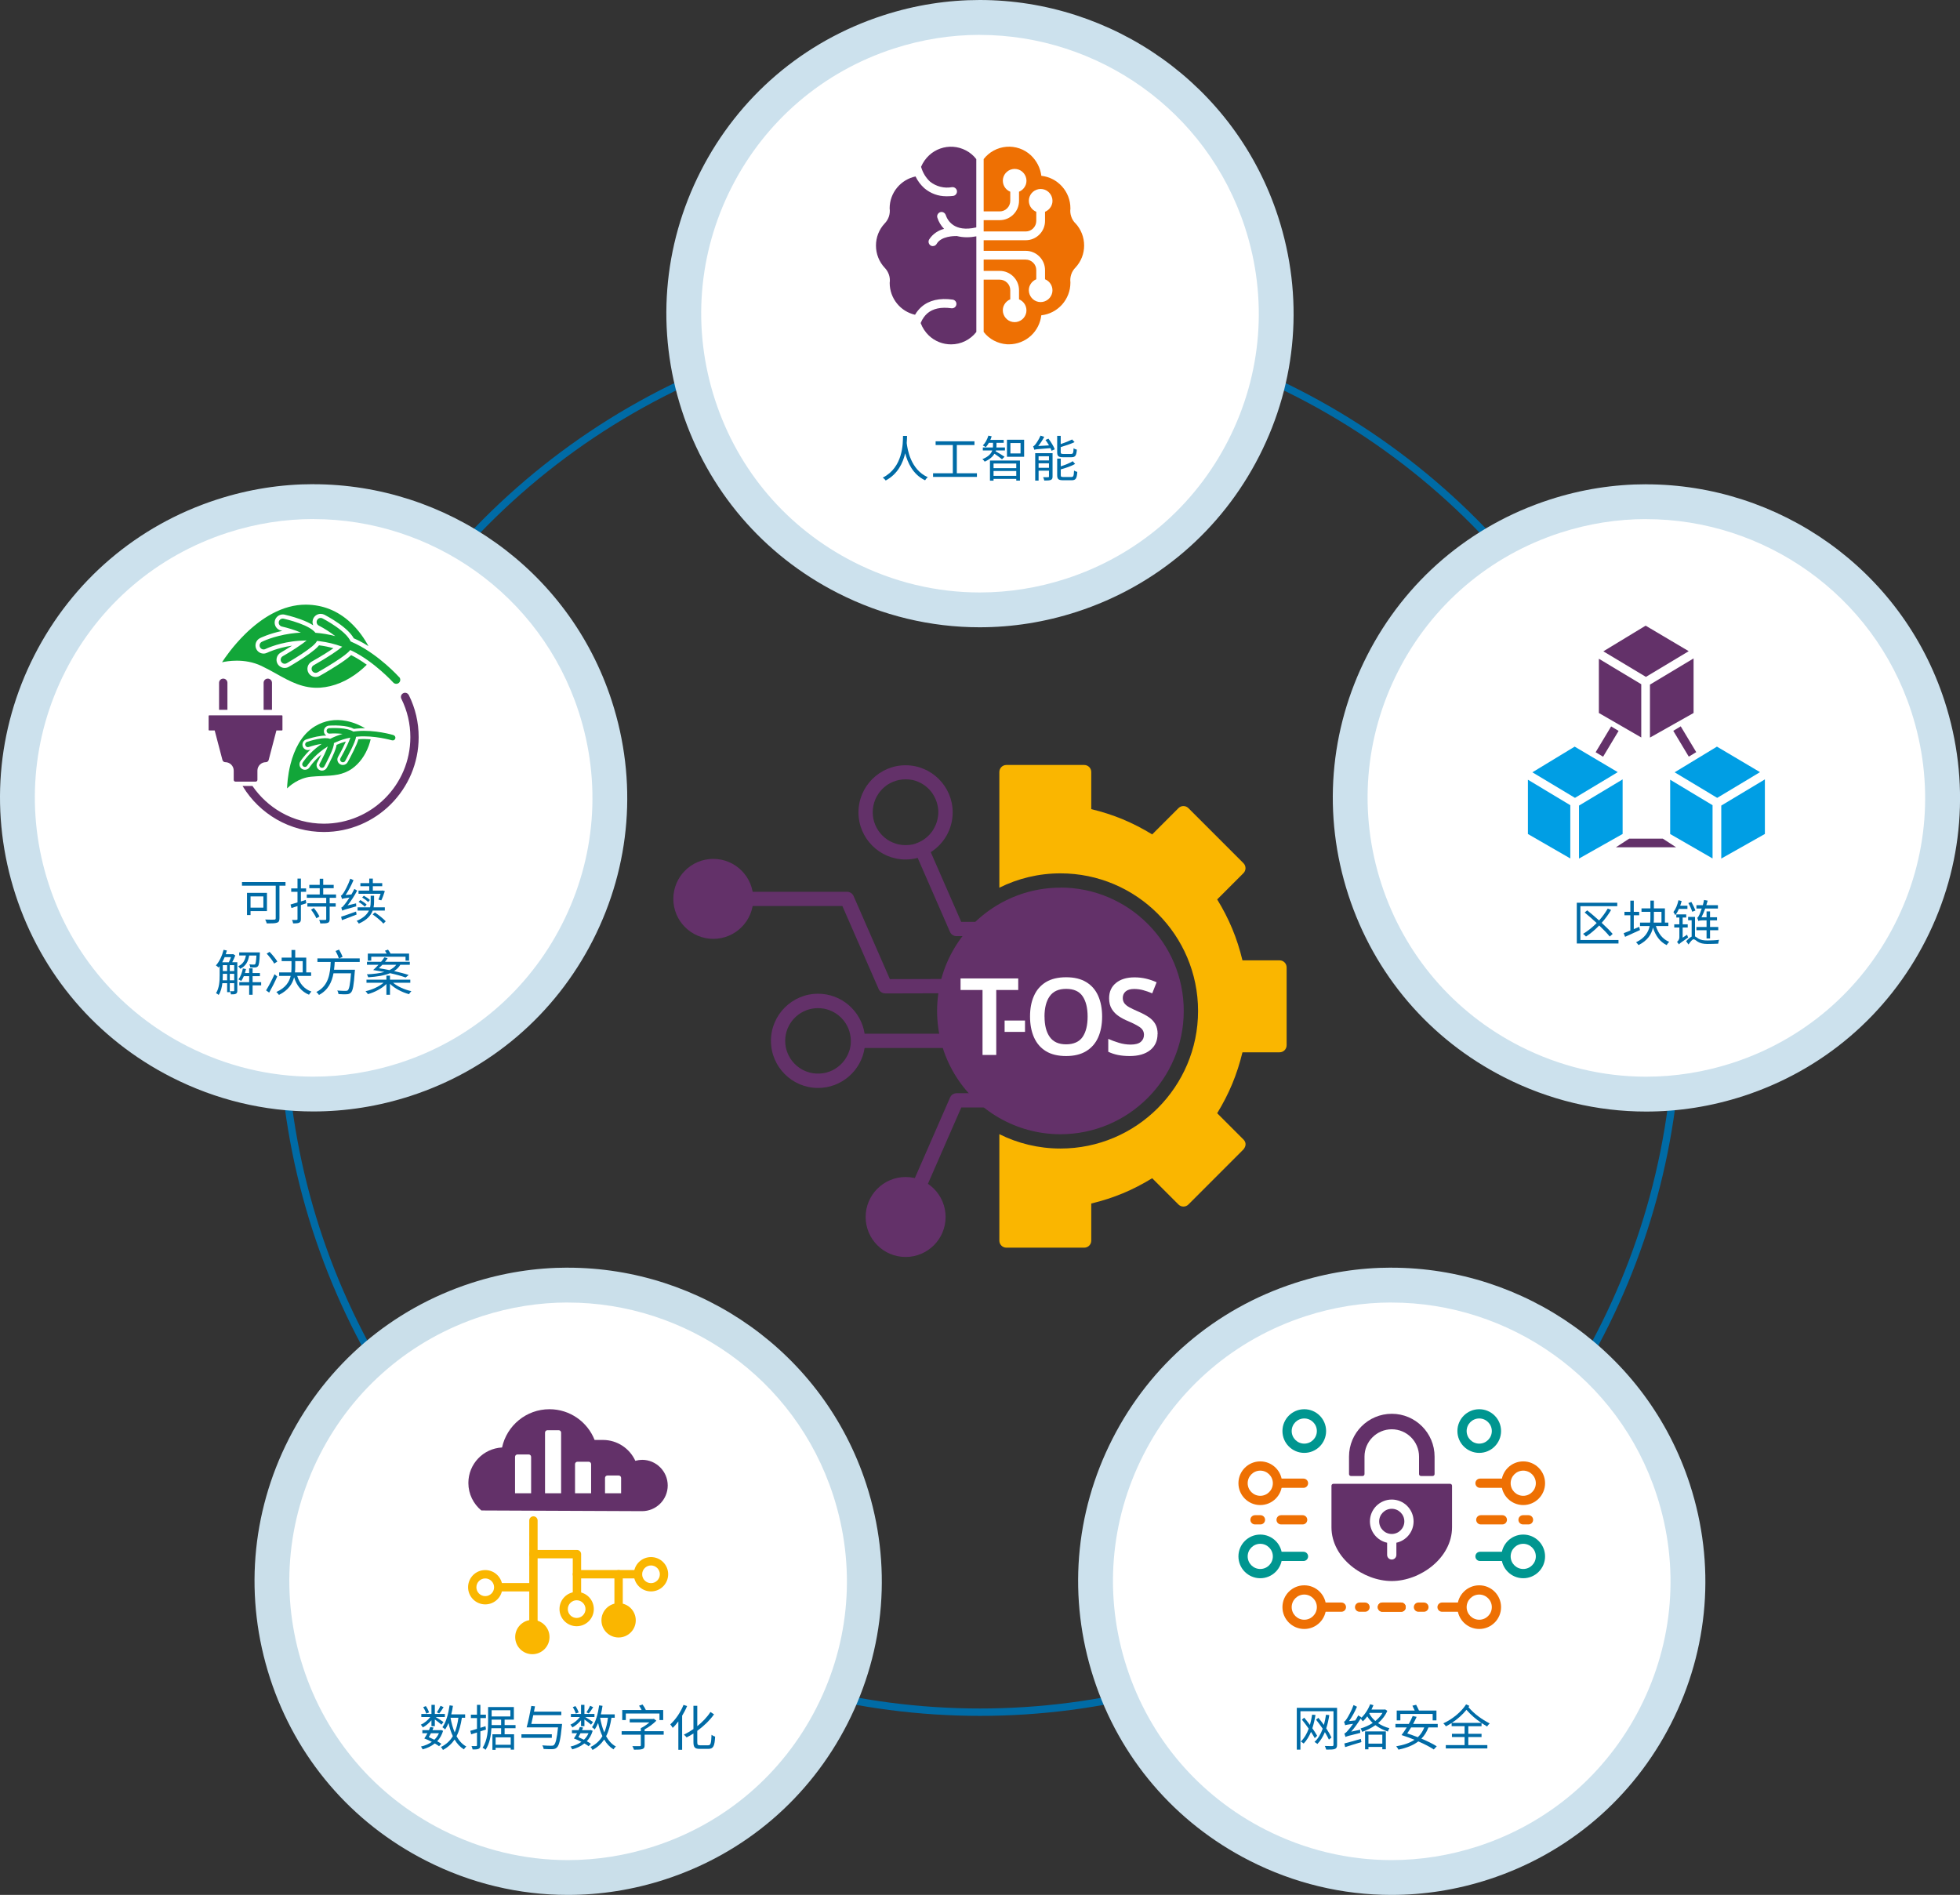 <?xml version="1.0" encoding="UTF-8"?>
<svg id="Layer_1" data-name="Layer 1" xmlns="http://www.w3.org/2000/svg" viewBox="0 0 398.59 385.34">
  <rect x="0" y="0" width="398.59" height="385.34" fill="#333333" stroke="none"/>
  <defs>
    <style>
      .cls-1 {
        fill: #fab600;
      }

      .cls-2 {
        fill: #006ba6;
      }

      .cls-3 {
        fill: #009690;
      }

      .cls-4 {
        fill: #fff;
      }

      .cls-5 {
        fill: #ee7203;
      }

      .cls-6 {
        fill: #ee7003;
      }

      .cls-7 {
        fill: #009ee4;
      }

      .cls-8 {
        fill: #cce1ed;
      }

      .cls-9 {
        fill: #cadfea;
      }

      .cls-10 {
        fill: #12a639;
      }

      .cls-11 {
        fill: #633169;
      }

      .cls-12 {
        fill: none;
        stroke: #006ba6;
        stroke-width: 1.5px;
      }
    </style>
  </defs>
  <circle class="cls-12" cx="199.29" cy="206.29" r="141.89"/>
  <g>
    <path class="cls-8" d="m334.77,98.48c-6.51,0-13.13,1.01-19.65,3.13-16.19,5.26-29.37,16.52-37.1,31.69-7.73,15.17-9.09,32.45-3.83,48.65,5.26,16.2,16.51,29.38,31.68,37.11,9.1,4.64,18.95,6.98,28.88,6.98,6.63,0,13.28-1.04,19.77-3.15,16.19-5.26,29.37-16.52,37.1-31.69,7.73-15.17,9.09-32.45,3.83-48.65-8.74-26.92-33.8-44.06-60.67-44.06"/>
    <g>
      <path class="cls-4" d="m334.77,105.56c-5.79,0-11.67.9-17.47,2.78-14.39,4.68-26.11,14.68-32.98,28.17-6.87,13.49-8.08,28.85-3.4,43.24,4.68,14.4,14.68,26.11,28.16,32.99,8.09,4.12,16.85,6.21,25.67,6.21,5.89,0,11.81-.93,17.57-2.8,14.39-4.68,26.11-14.68,32.98-28.17,6.87-13.49,8.08-28.85,3.4-43.24-7.77-23.92-30.04-39.17-53.93-39.17"/>
      <g>
        <path class="cls-2" d="m329.14,191.15v.71h-8.48v-8.29h8.23v.71h-7.5v6.87h7.75Zm-1.78-.7c-.5-.62-1.27-1.43-2.14-2.25-.84.87-1.76,1.65-2.69,2.25-.13-.14-.41-.43-.59-.55.97-.58,1.92-1.34,2.76-2.2-.81-.75-1.66-1.5-2.44-2.14l.52-.44c.76.61,1.61,1.34,2.41,2.06.68-.75,1.28-1.58,1.76-2.42l.69.28c-.55.93-1.2,1.81-1.92,2.62.89.82,1.7,1.62,2.23,2.26l-.59.53Z"/>
        <path class="cls-2" d="m333.51,189.13c-1.04.49-2.17.99-3.03,1.38l-.29-.74c.37-.14.84-.33,1.36-.54v-3.1h-1.2v-.71h1.2v-2.27h.7v2.27h1.1v.71h-1.1v2.81l1.1-.46.16.65Zm3.24-.81c.47,1.5,1.36,2.67,2.7,3.21-.17.16-.4.46-.52.66-1.36-.66-2.26-1.91-2.78-3.57-.3,1.38-1.07,2.63-2.94,3.57-.1-.18-.33-.44-.5-.57,1.79-.87,2.5-2.04,2.77-3.3h-1.96v-.71h2.06c.04-.36.05-.72.05-1.09v-1.1h-1.81v-.7h1.81v-1.58h.71v1.58h2.24v2.89h.7v.71h-2.53Zm-.41-1.8c0,.37,0,.73-.04,1.09h1.58v-2.19h-1.54v1.1Z"/>
        <path class="cls-2" d="m341.43,184.83c-.21.49-.47.93-.74,1.29-.06-.15-.26-.5-.38-.65.47-.6.83-1.5,1.03-2.41l.64.17c-.08.31-.17.64-.29.95h1.47v.65h-1.73Zm1.66,5.25c.05.17.15.43.22.56-1.5,1.04-1.74,1.23-1.88,1.41-.08-.15-.27-.4-.39-.51.18-.14.48-.47.48-.95v-1.98h-1.04v-.65h1.04v-1.38h-.62v-.64h2.02v.64h-.73v1.38h1.03v.65h-1.03v2.06l.9-.59Zm1.61.34c.19.08.38.25.66.43.5.31,1.1.4,1.88.4.65,0,1.69-.04,2.35-.13-.07.21-.16.57-.17.78-.53.03-1.58.06-2.2.06-.84,0-1.45-.14-1.98-.47-.34-.24-.62-.48-.82-.48-.27,0-.67.52-1.04,1.06l-.48-.67c.38-.42.77-.77,1.12-.94v-3.32h-.72v-.68h1.4v3.96Zm-.56-5.01c-.15-.48-.48-1.23-.79-1.77l.61-.22c.32.55.66,1.27.82,1.74l-.64.25Zm2.91,3.76h-2.06v-.66h2.06v-1.35h-.91c-.38,0-.67.06-.76.14-.04-.15-.14-.48-.23-.67.15-.04.29-.3.46-.65.08-.18.27-.65.46-1.23h-1.08v-.67h1.3c.1-.35.18-.72.25-1.07l.74.14c-.08.31-.18.62-.28.93h2.36v.67h-2.58c-.24.65-.5,1.26-.76,1.78h1.03v-1.19h.71v1.19h1.42v.63h-1.42v1.35h1.67v.66h-1.67v1.67h-.71v-1.67Z"/>
      </g>
    </g>
    <polygon class="cls-11" points="340.86 172.3 328.61 172.3 331.32 170.54 338.15 170.54 340.86 172.3"/>
    <rect class="cls-11" x="323.75" y="149.9" width="6.12" height="1.77" transform="translate(29.26 353.27) rotate(-59)"/>
    <rect class="cls-11" x="341.73" y="147.72" width="1.77" height="6.12" transform="translate(-28.72 198) rotate(-31)"/>
    <polygon class="cls-7" points="358.91 158.49 350.04 163.82 350.04 174.59 358.91 169.59 358.91 158.49"/>
    <polygon class="cls-7" points="339.65 158.56 339.65 169.6 348.27 174.57 348.27 163.74 339.65 158.56"/>
    <polygon class="cls-7" points="357.92 157.02 349.16 151.83 340.56 157.05 349.21 162.25 357.92 157.02"/>
    <polygon class="cls-7" points="329.98 158.49 321.11 163.82 321.11 174.59 329.98 169.59 329.98 158.49"/>
    <polygon class="cls-7" points="310.72 158.56 310.72 169.6 319.34 174.57 319.34 163.74 310.72 158.56"/>
    <polygon class="cls-7" points="328.99 157.02 320.23 151.83 311.63 157.05 320.29 162.25 328.99 157.02"/>
    <polygon class="cls-11" points="344.41 133.89 335.54 139.22 335.54 149.99 344.41 144.99 344.41 133.89"/>
    <polygon class="cls-11" points="325.15 133.96 325.15 144.99 333.77 149.97 333.77 139.14 325.15 133.96"/>
    <polygon class="cls-11" points="343.42 132.42 334.66 127.23 326.06 132.45 334.72 137.65 343.42 132.42"/>
  </g>
  <g>
    <path class="cls-8" d="m282.98,257.78c-6.51,0-13.13,1.01-19.65,3.13-16.2,5.26-29.37,16.52-37.1,31.69-7.73,15.17-9.09,32.45-3.83,48.65,5.26,16.2,16.51,29.38,31.68,37.11,9.1,4.64,18.95,6.98,28.88,6.98,6.63,0,13.28-1.04,19.77-3.15,16.19-5.26,29.37-16.52,37.1-31.69,7.73-15.17,9.09-32.45,3.83-48.65-8.74-26.91-33.8-44.06-60.67-44.06"/>
    <g>
      <path class="cls-4" d="m282.99,264.87c-5.79,0-11.67.9-17.47,2.78-14.4,4.68-26.11,14.68-32.98,28.17-6.87,13.49-8.08,28.85-3.4,43.24,4.68,14.4,14.68,26.11,28.16,32.99,8.09,4.12,16.85,6.21,25.67,6.21,5.89,0,11.81-.93,17.57-2.8,14.39-4.68,26.11-14.68,32.98-28.17,6.87-13.49,8.08-28.85,3.4-43.24-7.77-23.92-30.04-39.17-53.93-39.17"/>
      <g>
        <path class="cls-2" d="m271.91,354.83c0,.47-.13.7-.45.83-.32.12-.86.14-1.76.13-.04-.21-.18-.53-.28-.74.66.03,1.31.02,1.5.02.18,0,.26-.07.26-.24v-6.84h-6.72v7.81h-.74v-8.51h8.19v7.54Zm-4.54-1.37c-.19-.36-.46-.8-.76-1.27-.4.94-.89,1.73-1.49,2.37-.11-.1-.42-.31-.58-.41.69-.67,1.22-1.56,1.6-2.62-.44-.63-.93-1.28-1.38-1.83l.46-.41c.39.45.79.97,1.17,1.48.19-.66.33-1.35.45-2.09l.68.07c-.16.97-.37,1.88-.64,2.7.39.56.74,1.1.98,1.53l-.49.48Zm2.88.3c-.2-.43-.48-.96-.82-1.52-.4.95-.89,1.75-1.52,2.4-.13-.11-.42-.32-.59-.41.74-.67,1.27-1.59,1.67-2.69-.43-.63-.91-1.28-1.36-1.84l.48-.37c.38.44.76.94,1.12,1.44.19-.65.32-1.34.43-2.07l.67.07c-.15.98-.35,1.88-.62,2.7.44.67.82,1.33,1.06,1.86l-.52.43Z"/>
        <path class="cls-2" d="m282.13,347.9c-.42.99-1.09,1.82-1.88,2.51.66.45,1.45.81,2.3,1.03-.13.18-.25.48-.3.68-.93-.3-1.81-.74-2.54-1.3-.82.59-1.76,1.04-2.7,1.36-.06-.2-.21-.53-.32-.69.87-.25,1.72-.63,2.47-1.12-.44-.4-.81-.86-1.11-1.34-.28.39-.59.73-.9,1.02-.1-.13-.31-.42-.45-.56-.58.95-1.25,1.88-1.92,2.65l1.83-.4c-.02.19,0,.49.02.65-2.46.6-2.79.7-3,.83-.04-.15-.16-.51-.24-.71.21-.04.45-.28.75-.65.19-.18.59-.69,1.03-1.32-1.23.17-1.47.23-1.61.3-.04-.16-.15-.52-.24-.72.17-.05.35-.27.57-.61.22-.33.96-1.59,1.37-2.78l.7.34c-.44,1.02-1.03,2.09-1.61,2.92l1.26-.13c.22-.34.42-.69.6-1.03l.65.39-.11.19c.77-.7,1.47-1.75,1.89-2.85l.67.2c-.12.29-.26.6-.4.88h2.65l.14-.02.43.28Zm-8.74,6.64c.83-.2,2.1-.57,3.35-.93l.12.65c-1.17.35-2.39.72-3.31,1.02l-.16-.74Zm4.21-2.45h4.23v3.63h-.72v-.48h-2.82v.49h-.69v-3.64Zm.69.67v1.82h2.82v-1.82h-2.82Zm.17-4.32c.29.58.71,1.09,1.23,1.53.59-.47,1.1-1.01,1.46-1.65h-2.62l-.07.12Z"/>
        <path class="cls-2" d="m290.49,351.28c-.35.93-.83,1.68-1.43,2.28,1.23.52,2.36,1.07,3.12,1.56l-.61.64c-.73-.5-1.88-1.09-3.14-1.64-1.06.82-2.4,1.32-4.03,1.68-.08-.19-.31-.51-.47-.68,1.51-.26,2.76-.67,3.73-1.33-.9-.36-1.81-.7-2.64-.96h0c.33-.43.7-.97,1.06-1.55h-2.3v-.71h2.72c.3-.55.59-1.11.79-1.61l.8.17c-.2.45-.45.95-.72,1.44h5.01v.71h-1.9Zm-5.71-1.43h-.74v-2h3.66c-.14-.31-.32-.69-.47-.99l.76-.18c.2.37.43.83.58,1.17h3.55v2h-.77v-1.31h-6.57v1.31Zm2.19,1.43c-.27.44-.54.86-.79,1.22.69.22,1.43.49,2.15.77.56-.53,1.01-1.19,1.31-1.99h-2.67Z"/>
        <path class="cls-2" d="m298.6,351.03v1.55h2.69v.66h-2.69v1.63h3.87v.68h-8.45v-.68h3.82v-1.63h-2.57v-.66h2.57v-1.55h-2.63v-.65c-.38.26-.78.48-1.17.68-.11-.2-.33-.44-.52-.61,1.81-.83,3.63-2.29,4.63-3.86l.66.3c-.06.09-.12.18-.18.27,1.23,1.43,2.7,2.46,4.32,3.31-.19.16-.41.41-.52.63-.39-.24-.77-.47-1.14-.72v.65h-2.69Zm2.66-.67c-1.1-.74-2.1-1.58-3.04-2.66-.81,1.01-1.86,1.93-2.98,2.66h6.02Z"/>
      </g>
    </g>
    <g>
      <path class="cls-3" d="m265.08,317.44h-4.54c-.52,0-.94-.42-.94-.94s.42-.94.94-.94h4.54c.52,0,.94.42.94.94s-.42.94-.94.94"/>
      <path class="cls-3" d="m256.29,313.94c-1.41,0-2.56,1.15-2.56,2.56s1.15,2.56,2.56,2.56,2.56-1.15,2.56-2.56-1.15-2.56-2.56-2.56m0,7c-2.45,0-4.44-1.99-4.44-4.44s1.99-4.44,4.44-4.44,4.44,1.99,4.44,4.44-1.99,4.44-4.44,4.44"/>
      <path class="cls-3" d="m265.24,288.45c-1.41,0-2.56,1.15-2.56,2.56s1.15,2.56,2.56,2.56,2.56-1.15,2.56-2.56-1.15-2.56-2.56-2.56m0,7c-2.45,0-4.44-1.99-4.44-4.44s1.99-4.44,4.44-4.44,4.44,1.99,4.44,4.44-1.99,4.44-4.44,4.44"/>
      <path class="cls-3" d="m305.52,317.44h-4.54c-.52,0-.94-.42-.94-.94s.42-.94.94-.94h4.54c.52,0,.94.42.94.94s-.42.94-.94.94"/>
      <path class="cls-3" d="m309.77,313.94c-1.41,0-2.56,1.15-2.56,2.56s1.15,2.56,2.56,2.56,2.56-1.15,2.56-2.56-1.15-2.56-2.56-2.56m0,7c-2.45,0-4.44-1.99-4.44-4.44s1.99-4.44,4.44-4.44,4.44,1.99,4.44,4.44-1.99,4.44-4.44,4.44"/>
      <path class="cls-3" d="m300.82,288.45c-1.41,0-2.56,1.15-2.56,2.56s1.15,2.56,2.56,2.56,2.56-1.15,2.56-2.56-1.15-2.56-2.56-2.56m0,7c-2.45,0-4.44-1.99-4.44-4.44s1.99-4.44,4.44-4.44,4.44,1.99,4.44,4.44-1.99,4.44-4.44,4.44"/>
      <path class="cls-6" d="m272.79,327.76h-3.52c-.52,0-.94-.42-.94-.94s.42-.94.94-.94h3.52c.52,0,.94.42.94.94s-.42.94-.94.94"/>
      <path class="cls-6" d="m277.6,327.76h-1.11c-.52,0-.94-.42-.94-.94s.42-.94.94-.94h1.11c.52,0,.94.42.94.94s-.42.94-.94.94"/>
      <path class="cls-5" d="m284.94,327.76h-3.82c-.52,0-.94-.42-.94-.94s.42-.94.94-.94h3.82c.52,0,.94.42.94.94s-.42.94-.94.94"/>
      <path class="cls-6" d="m265.08,302.56h-4.54c-.52,0-.94-.42-.94-.94s.42-.94.94-.94h4.54c.52,0,.94.42.94.94s-.42.94-.94.94"/>
      <path class="cls-6" d="m264.91,310h-4.38c-.52,0-.94-.42-.94-.94s.42-.94.94-.94h4.38c.52,0,.94.42.94.94s-.42.94-.94.94"/>
      <path class="cls-6" d="m256.33,310h-1.11c-.52,0-.94-.42-.94-.94s.42-.94.94-.94h1.11c.52,0,.94.42.94.94s-.42.94-.94.94"/>
      <path class="cls-6" d="m256.29,299.06c-1.41,0-2.56,1.15-2.56,2.56s1.15,2.56,2.56,2.56,2.56-1.15,2.56-2.56-1.15-2.56-2.56-2.56m0,7c-2.45,0-4.44-1.99-4.44-4.44s1.99-4.44,4.44-4.44,4.44,1.99,4.44,4.44-1.99,4.44-4.44,4.44"/>
      <path class="cls-6" d="m265.24,324.26c-1.41,0-2.56,1.15-2.56,2.56s1.15,2.56,2.56,2.56,2.56-1.15,2.56-2.56-1.15-2.56-2.56-2.56m0,7c-2.45,0-4.44-1.99-4.44-4.44s1.99-4.44,4.44-4.44,4.44,1.99,4.44,4.44-1.99,4.44-4.44,4.44"/>
      <path class="cls-6" d="m305.52,302.56h-4.54c-.52,0-.94-.42-.94-.94s.42-.94.94-.94h4.54c.52,0,.94.42.94.94s-.42.94-.94.94"/>
      <path class="cls-6" d="m305.52,310h-4.38c-.52,0-.94-.42-.94-.94s.42-.94.94-.94h4.38c.52,0,.94.42.94.94s-.42.94-.94.94"/>
      <path class="cls-6" d="m296.78,327.76h-3.52c-.52,0-.94-.42-.94-.94s.42-.94.94-.94h3.52c.52,0,.94.42.94.94s-.42.94-.94.94"/>
      <path class="cls-6" d="m310.84,310h-1.11c-.52,0-.94-.42-.94-.94s.42-.94.94-.94h1.11c.52,0,.94.42.94.94s-.42.94-.94.94"/>
      <path class="cls-6" d="m289.57,327.76h-1.11c-.52,0-.94-.42-.94-.94s.42-.94.94-.94h1.11c.52,0,.94.42.94.94s-.42.94-.94.94"/>
      <path class="cls-6" d="m284.94,327.76h-3.82c-.52,0-.94-.42-.94-.94s.42-.94.94-.94h3.82c.52,0,.94.42.94.94s-.42.94-.94.94"/>
      <path class="cls-6" d="m309.77,299.06c-1.41,0-2.56,1.15-2.56,2.56s1.15,2.56,2.56,2.56,2.56-1.15,2.56-2.56-1.15-2.56-2.56-2.56m0,7c-2.45,0-4.44-1.99-4.44-4.44s1.99-4.44,4.44-4.44,4.44,1.99,4.44,4.44-1.99,4.44-4.44,4.44"/>
      <path class="cls-6" d="m300.82,324.26c-1.41,0-2.56,1.15-2.56,2.56s1.15,2.56,2.56,2.56,2.56-1.15,2.56-2.56-1.15-2.56-2.56-2.56m0,7c-2.45,0-4.44-1.99-4.44-4.44s1.99-4.44,4.44-4.44,4.44,1.99,4.44,4.44-1.99,4.44-4.44,4.44"/>
      <path class="cls-11" d="m283.03,290.65c3.06,0,5.55,2.49,5.55,5.55v3.56c0,.22.17.39.39.39h2.38c.21,0,.39-.17.39-.39v-3.56c0-4.8-3.9-8.7-8.7-8.7s-8.7,3.9-8.7,8.7v3.56c0,.22.17.39.39.39h2.37c.22,0,.39-.17.39-.39v-3.56c0-3.06,2.49-5.55,5.55-5.55"/>
      <path class="cls-11" d="m283.03,306.82c-1.41,0-2.56,1.15-2.56,2.56s1.15,2.56,2.56,2.56,2.56-1.15,2.56-2.56-1.15-2.56-2.56-2.56"/>
      <path class="cls-11" d="m283.97,313.72v2.48c0,.52-.42.94-.94.94s-.94-.42-.94-.94v-2.48c-2-.43-3.5-2.21-3.5-4.34,0-2.45,1.99-4.44,4.44-4.44s4.44,1.99,4.44,4.44c0,2.13-1.5,3.91-3.5,4.34m10.93-11.98h-23.74c-.21,0-.39.17-.39.39v8.45c0,6.26,6.47,10.93,12.26,10.93s12.26-4.68,12.26-10.93v-8.45c0-.22-.18-.39-.39-.39"/>
    </g>
  </g>
  <g>
    <path class="cls-9" d="m115.49,257.78c-6.51,0-13.13,1.01-19.65,3.13-16.19,5.26-29.37,16.52-37.1,31.69-7.73,15.18-9.09,32.45-3.83,48.65,5.26,16.2,16.51,29.38,31.69,37.11,9.1,4.64,18.95,6.98,28.88,6.98,6.63,0,13.28-1.04,19.77-3.15,16.19-5.26,29.37-16.52,37.1-31.69,7.73-15.17,9.09-32.45,3.83-48.65-8.74-26.91-33.8-44.06-60.67-44.06"/>
    <g>
      <path class="cls-4" d="m115.49,264.87c-5.79,0-11.67.9-17.47,2.78-14.4,4.68-26.11,14.68-32.98,28.17-6.87,13.49-8.08,28.85-3.4,43.24,4.68,14.4,14.68,26.11,28.17,32.99,8.09,4.12,16.85,6.21,25.67,6.21,5.89,0,11.81-.93,17.57-2.8,14.39-4.68,26.11-14.68,32.98-28.17,6.87-13.49,8.08-28.85,3.4-43.24-7.77-23.92-30.04-39.17-53.93-39.17"/>
      <g>
        <path class="cls-2" d="m87.74,349.82c-.5.59-1.15,1.14-1.76,1.46-.08-.17-.26-.42-.4-.56.7-.3,1.44-.91,1.93-1.56h-1.83v-.62h2.06v-1.85h.69v1.85h2.04v.62h-1.88c.5.29,1.36.85,1.59,1.02l-.41.54c-.24-.23-.86-.72-1.34-1.06v1.37h-.69v-1.21Zm1.55,5.28c-.23-.17-.53-.37-.87-.56-.71.57-1.56.96-2.47,1.2-.07-.16-.22-.43-.35-.57.81-.18,1.57-.5,2.22-.96-.5-.26-1.04-.51-1.53-.69.21-.3.43-.67.64-1.06h-1.04v-.63h1.35c.1-.22.19-.43.26-.64l.66.12c-.07.17-.13.34-.21.52h1.63l.11-.03.42.17c-.26.86-.67,1.56-1.2,2.12.32.18.62.36.84.52l-.46.49Zm-2.61-6.63c-.09-.35-.35-.9-.62-1.31l.54-.22c.28.39.55.92.65,1.29l-.57.24Zm.96,3.99c-.15.28-.3.56-.44.79.37.16.77.35,1.13.53.39-.36.71-.8.93-1.32h-1.62Zm2.57-5.3c-.29.45-.61.95-.89,1.28l-.48-.23c.25-.36.58-.93.75-1.33l.62.28Zm3.72,2.15c-.23,1.49-.56,2.73-1.09,3.76.51.91,1.16,1.65,1.99,2.09-.17.14-.38.39-.49.58-.77-.47-1.4-1.15-1.89-2-.59.87-1.35,1.57-2.37,2.12-.07-.16-.28-.46-.41-.6,1.08-.53,1.86-1.26,2.42-2.21-.38-.78-.66-1.68-.88-2.67-.2.49-.43.93-.68,1.31-.12-.12-.4-.35-.56-.45.76-1.05,1.21-2.72,1.46-4.45l.68.1c-.08.59-.2,1.17-.34,1.73h2.82v.69h-.66Zm-2.31,0c.19,1.08.47,2.1.85,2.99.36-.84.6-1.84.75-2.99h-1.6Z"/>
        <path class="cls-2" d="m97.69,352.09v2.81c0,.41-.09.6-.34.72-.23.12-.61.15-1.24.14-.03-.18-.12-.48-.22-.69.43,0,.83,0,.94,0,.12,0,.17-.04.17-.19v-2.57c-.42.14-.82.26-1.18.37l-.18-.71c.37-.11.84-.25,1.36-.4v-2.19h-1.24v-.69h1.24v-2h.69v2h1.13v.69h-1.13v1.98l1.04-.33.1.68-1.14.37Zm4.93-.65v1.23h1.92v3.13h-.68v-.37h-3.07v.41h-.65v-3.17h1.77v-1.23h-1.97c-.09,1.48-.36,3.16-1.2,4.39-.12-.14-.43-.35-.6-.42,1.03-1.53,1.12-3.7,1.12-5.28v-3h5.24v2.57h-1.88v1.1h2.22v.64h-2.22Zm-.71-.64v-1.1h-1.93v.43c0,.22,0,.43,0,.67h1.94Zm-1.93-3.02v1.27h3.81v-1.27h-3.81Zm3.88,5.52h-3.07v1.51h3.07v-1.51Z"/>
        <path class="cls-2" d="m112.22,353.39h-6.18v-.72h6.18v.72Zm2.08-2.82s-.01.26-.03.36c-.28,2.85-.56,3.99-1.01,4.42-.25.26-.51.33-.93.35-.36.02-1.08,0-1.78-.04-.02-.22-.13-.53-.28-.73.78.07,1.55.07,1.84.07.25,0,.4-.01.51-.12.38-.29.63-1.32.86-3.61h-6.38c.31-1.11.71-2.99.95-4.36l.75.08c-.07.34-.13.71-.21,1.08h5.56v.71h-5.7c-.14.63-.27,1.25-.4,1.79h6.25Z"/>
        <path class="cls-2" d="m118.16,349.82c-.5.59-1.15,1.14-1.76,1.46-.08-.17-.26-.42-.4-.56.7-.3,1.44-.91,1.93-1.56h-1.83v-.62h2.06v-1.85h.69v1.85h2.04v.62h-1.88c.5.29,1.36.85,1.59,1.02l-.41.54c-.24-.23-.86-.72-1.34-1.06v1.37h-.69v-1.21Zm1.55,5.28c-.23-.17-.53-.37-.87-.56-.71.57-1.56.96-2.47,1.2-.07-.16-.22-.43-.35-.57.81-.18,1.57-.5,2.22-.96-.5-.26-1.04-.51-1.53-.69.21-.3.43-.67.64-1.06h-1.04v-.63h1.35c.1-.22.19-.43.26-.64l.66.12c-.07.17-.13.34-.21.52h1.63l.11-.03.42.17c-.26.86-.67,1.56-1.2,2.12.32.18.62.36.84.52l-.46.49Zm-2.61-6.63c-.09-.35-.35-.9-.62-1.31l.54-.22c.28.39.55.92.65,1.29l-.57.24Zm.96,3.99c-.15.28-.3.56-.44.79.37.16.77.35,1.13.53.39-.36.71-.8.93-1.32h-1.62Zm2.57-5.3c-.29.45-.61.95-.89,1.28l-.48-.23c.25-.36.58-.93.75-1.33l.62.28Zm3.72,2.15c-.23,1.49-.56,2.73-1.09,3.76.51.91,1.16,1.65,1.99,2.09-.17.14-.38.39-.49.58-.77-.47-1.4-1.15-1.89-2-.59.87-1.35,1.57-2.37,2.12-.07-.16-.28-.46-.41-.6,1.08-.53,1.86-1.26,2.42-2.21-.38-.78-.66-1.68-.88-2.67-.2.49-.43.93-.68,1.31-.12-.12-.4-.35-.56-.45.76-1.05,1.21-2.72,1.46-4.45l.68.1c-.08.59-.2,1.17-.34,1.73h2.82v.69h-.66Zm-2.31,0c.19,1.08.47,2.1.85,2.99.36-.84.6-1.84.75-2.99h-1.6Z"/>
        <path class="cls-2" d="m134.97,352.76h-3.88v2.15c0,.44-.11.66-.46.77-.35.12-.87.13-1.7.13-.06-.21-.21-.54-.34-.73.68.02,1.32.02,1.49.01.19-.01.24-.05.24-.19v-2.14h-3.9v-.71h3.9v-.62c.58-.28,1.24-.73,1.74-1.17h-4v-.7h4.75l.16-.04.51.39c-.63.64-1.52,1.31-2.39,1.77v.37h3.88v.71Zm-7.7-2.98h-.73v-2.04h3.94c-.14-.29-.33-.62-.52-.88l.71-.24c.26.34.53.78.67,1.12h3.53v2.04h-.76v-1.33h-6.84v1.33Z"/>
        <path class="cls-2" d="m139.73,346.93c-.28.68-.63,1.35-1.01,1.97v6.93h-.77v-5.77c-.37.49-.75.94-1.15,1.31-.09-.16-.34-.55-.49-.71,1.06-.95,2.08-2.43,2.69-3.96l.73.23Zm4.29,7.98c.53,0,.6-.43.68-2.13.2.15.51.31.73.36-.1,1.86-.32,2.5-1.37,2.5h-1.76c-1,0-1.28-.3-1.28-1.41v-1.72c-.46.3-.93.57-1.39.8-.12-.15-.36-.41-.55-.56.64-.31,1.3-.7,1.94-1.14v-4.73h.78v4.14c1.04-.83,1.99-1.81,2.68-2.88l.73.48c-.91,1.27-2.13,2.42-3.41,3.35v2.28c0,.55.1.66.58.66h1.64Z"/>
      </g>
    </g>
    <g>
      <path class="cls-11" d="m126.31,303.66h-3.27v-3.12c0-.27.22-.49.49-.49h2.29c.27,0,.49.22.49.49v3.12Zm-6.1,0h-3.27v-5.92c0-.27.22-.49.49-.49h2.29c.27,0,.49.22.49.49v5.92Zm-6.1,0h-3.27v-12.33c0-.27.22-.49.49-.49h2.29c.27,0,.49.22.49.49v12.33Zm-6.1,0h-3.27v-7.4c0-.27.22-.49.49-.49h2.29c.27,0,.49.22.49.49v7.4Zm22.56-6.79c-.47,0-.93.07-1.37.19-1.14-2.5-3.66-4.24-6.59-4.24h-1.69c-1.44-3.66-5.01-6.25-9.18-6.25-4.73,0-8.68,3.34-9.64,7.78-3.82.2-6.85,3.35-6.85,7.22,0,2.25,1.03,4.26,2.64,5.59l32.68.14c2.88,0,5.22-2.34,5.22-5.22s-2.34-5.22-5.22-5.22"/>
      <path class="cls-1" d="m117.27,325.42c-.99,0-1.8.81-1.8,1.8s.81,1.8,1.8,1.8,1.8-.81,1.8-1.8-.81-1.8-1.8-1.8m0,5.28c-1.92,0-3.49-1.56-3.49-3.49s1.56-3.49,3.49-3.49,3.49,1.56,3.49,3.49-1.56,3.49-3.49,3.49"/>
      <path class="cls-1" d="m125.8,326.01c-1.92,0-3.49,1.56-3.49,3.49s1.56,3.49,3.49,3.49,3.49-1.56,3.49-3.49-1.56-3.49-3.49-3.49"/>
      <path class="cls-1" d="m108.26,329.41c-1.92,0-3.49,1.56-3.49,3.49s1.56,3.49,3.49,3.49,3.49-1.56,3.49-3.49-1.56-3.49-3.49-3.49"/>
      <path class="cls-1" d="m132.39,318.34c-.99,0-1.8.81-1.8,1.8s.81,1.8,1.8,1.8,1.8-.81,1.8-1.8-.81-1.8-1.8-1.8m0,5.28c-1.92,0-3.49-1.56-3.49-3.49s1.56-3.49,3.49-3.49,3.49,1.56,3.49,3.49-1.56,3.49-3.49,3.49"/>
      <path class="cls-1" d="m98.68,320.98c-.99,0-1.8.81-1.8,1.8s.81,1.8,1.8,1.8,1.8-.81,1.8-1.8-.81-1.8-1.8-1.8m0,5.28c-1.92,0-3.49-1.56-3.49-3.49s1.56-3.49,3.49-3.49,3.49,1.56,3.49,3.49-1.56,3.49-3.49,3.49"/>
      <path class="cls-1" d="m108.48,331.1c-.47,0-.85-.38-.85-.85v-21.05c0-.47.38-.85.85-.85s.85.38.85.85v21.05c0,.47-.38.85-.85.85"/>
      <path class="cls-1" d="m108.26,323.62h-6.65c-.47,0-.85-.38-.85-.85s.38-.85.85-.85h6.65c.47,0,.85.38.85.85s-.38.85-.85.85"/>
      <path class="cls-1" d="m117.33,325.06c-.47,0-.85-.38-.85-.85v-7.32h-8.01c-.47,0-.85-.38-.85-.85s.38-.85.85-.85h8.86c.47,0,.85.38.85.85v8.16c0,.47-.38.85-.85.85"/>
      <path class="cls-1" d="m129.74,320.98h-12.41c-.47,0-.85-.38-.85-.85s.38-.85.85-.85h12.41c.47,0,.85.38.85.85s-.38.85-.85.85"/>
      <path class="cls-1" d="m125.8,327.7c-.47,0-.85-.38-.85-.85v-6.72c0-.47.38-.85.85-.85s.85.38.85.85v6.72c0,.47-.38.85-.85.85"/>
    </g>
  </g>
  <g>
    <path class="cls-8" d="m63.73,98.46c-6.51,0-13.13,1.01-19.65,3.13-16.19,5.26-29.37,16.52-37.1,31.69-7.73,15.17-9.09,32.45-3.83,48.65,5.26,16.2,16.51,29.38,31.68,37.11,9.1,4.64,18.95,6.98,28.88,6.98,6.63,0,13.28-1.04,19.77-3.15,16.19-5.26,29.37-16.52,37.1-31.69,7.73-15.17,9.09-32.45,3.83-48.65-8.74-26.92-33.8-44.06-60.67-44.06"/>
    <g>
      <path class="cls-4" d="m63.74,105.55c-5.79,0-11.67.9-17.47,2.78-14.4,4.68-26.11,14.68-32.98,28.17-6.87,13.49-8.08,28.85-3.4,43.24,4.68,14.4,14.68,26.11,28.17,32.99,8.09,4.12,16.85,6.21,25.67,6.21,5.89,0,11.81-.93,17.57-2.8,14.39-4.68,26.11-14.68,32.98-28.17,6.87-13.49,8.08-28.85,3.4-43.24-7.77-23.92-30.04-39.17-53.93-39.17"/>
      <g>
        <path class="cls-2" d="m58.06,180.11h-1.23v6.62c0,.54-.13.8-.51.91-.4.14-1.09.14-2.07.14-.05-.21-.2-.58-.32-.79.8.04,1.62.03,1.85.02.22-.01.29-.08.29-.29v-6.61h-6.86v-.74h8.85v.74Zm-7.11,5.17v.8h-.72v-4.51h4.06v3.71h-3.34Zm0-2.99v2.28h2.61v-2.28h-2.61Z"/>
        <path class="cls-2" d="m62.28,183.69l-1.09.35v2.86c0,.41-.09.61-.34.73-.23.12-.61.15-1.24.14-.03-.19-.12-.49-.22-.7.43.02.82.02.93,0,.13,0,.18-.04.18-.18v-2.63c-.44.15-.86.28-1.23.39l-.19-.71c.39-.11.88-.26,1.42-.43v-2.16h-1.28v-.69h1.28v-2h.69v2h1.06v.69h-1.06v1.96l.99-.31.1.68Zm4.76-1.1v1.1h1.23v.68h-1.23v2.52c0,.46-.09.66-.38.77-.3.12-.78.13-1.52.13-.03-.22-.13-.51-.23-.72.56.02,1.09.02,1.24,0,.14,0,.19-.05.19-.19v-2.52h-3.83v-.68h3.83v-1.1h-3.95v-.69h2.63v-1.27h-2.12v-.68h2.12v-1.24h.71v1.24h2.13v.68h-2.13v1.27h2.61v.69h-1.3Zm-3.22,2.06c.44.52.93,1.24,1.14,1.72l-.62.37c-.19-.48-.66-1.23-1.09-1.75l.57-.34Z"/>
        <path class="cls-2" d="m72.41,183.7c0,.18.02.47.04.61-2.32.63-2.64.75-2.84.88-.03-.14-.14-.45-.21-.63.2-.04.42-.29.71-.67.18-.2.55-.72.96-1.37-1.14.16-1.38.22-1.52.29-.04-.15-.14-.48-.23-.67.17-.04.35-.27.57-.61.22-.33.95-1.64,1.35-2.85l.65.31c-.45,1.05-1.02,2.15-1.61,3.02l1.18-.12c.21-.37.43-.74.6-1.12l.58.34c-.58,1.07-1.26,2.14-1.96,3.01l1.73-.42Zm.11,2.27c-1.04.42-2.13.83-2.98,1.15l-.17-.7c.76-.23,1.91-.65,3.03-1.05l.12.6Zm3.27-.8c-.35.96-1.13,1.91-2.82,2.65-.09-.17-.29-.43-.44-.55,1.42-.6,2.13-1.35,2.5-2.1h-2.31v-.66h2.54c.1-.4.12-.8.12-1.18v-1.18h.69v1.19c0,.38-.02.77-.1,1.17h2.29v.66h-2.47Zm1.17-2.24c.13-.31.3-.74.44-1.17h-4.49v-.65h2.18v-.89h-1.8v-.63h1.8v-.92h.73v.92h1.91v.63h-1.91v.89h1.84l.12-.03.48.13c-.22.66-.47,1.41-.72,1.88l-.58-.16Zm-3.67.1c.45.26,1,.64,1.27.92l-.37.43c-.26-.29-.81-.7-1.27-.97l.37-.38Zm1.57.41c-.25-.29-.77-.67-1.21-.93l.34-.36c.44.24.98.6,1.24.87l-.37.42Zm1.38,2.11c.77.52,1.74,1.29,2.2,1.8l-.47.47c-.45-.52-1.4-1.32-2.19-1.87l.46-.4Z"/>
      </g>
      <g>
        <path class="cls-2" d="m48.26,201.45c0,.32-.06.51-.28.63-.2.12-.51.13-1.01.13-.03-.18-.1-.46-.2-.64.35,0,.63,0,.72,0,.11,0,.14-.03.14-.14v-1.5h-.9v1.83h-.54v-1.83h-.97c-.1.85-.31,1.72-.75,2.39-.1-.11-.39-.29-.54-.35.67-1.05.74-2.53.74-3.65v-1.84c-.07.09-.15.18-.22.27-.1-.11-.39-.33-.54-.43.7-.77,1.25-1.95,1.56-3.17l.67.14c-.07.25-.15.5-.23.75h1.38l.11-.03.45.29c-.17.44-.4.95-.63,1.37h1.04v5.77Zm-2.57-6.81c-.16.36-.32.72-.5,1.04h1.34c.16-.3.33-.69.45-1.04h-1.29Zm.5,4.71v-1.32h-.88v.31c0,.31-.01.66-.03,1.01h.91Zm-.88-1.88h.88v-1.2h-.88v1.2Zm1.42,0h.9v-1.2h-.9v1.2Zm.9,1.88v-1.32h-.9v1.32h.9Zm3.05-5.05c-.2,1.17-.65,2.14-1.83,2.71-.08-.16-.27-.4-.41-.52,1.01-.45,1.4-1.25,1.57-2.19h-1.36v-.63h4.19s0,.19,0,.29c-.08,1.64-.17,2.28-.38,2.52-.13.16-.3.23-.54.25-.21.02-.62.01-1.03,0-.02-.19-.08-.45-.18-.62.39.04.77.04.9.04.14,0,.22,0,.29-.09.1-.13.18-.59.25-1.75h-1.46Zm2.43,6.08h-1.74v1.91h-.7v-1.91h-2.01v-.65h2.01v-1.22h-1.09c-.16.37-.32.7-.52.97-.13-.09-.41-.24-.57-.31.43-.56.74-1.39.9-2.23l.64.12c-.06.28-.14.54-.22.81h.86v-.95h.7v.95h1.49v.64h-1.49v1.22h1.74v.65Z"/>
        <path class="cls-2" d="m56.38,198.57c-.46,1.07-1.1,2.33-1.64,3.28l-.63-.45c.49-.79,1.2-2.13,1.72-3.29l.55.46Zm-.62-2.62c-.28-.55-.96-1.42-1.53-2.03l.59-.36c.57.59,1.27,1.43,1.58,1.97l-.64.42Zm4.68,2.51c.48,1.53,1.43,2.68,2.89,3.18-.17.15-.38.45-.49.64-1.53-.62-2.5-1.84-3.03-3.54-.34,1.33-1.16,2.62-3.08,3.58-.11-.16-.35-.45-.53-.59,1.9-.86,2.63-2.06,2.91-3.27h-2.34v-.72h2.46c.04-.43.05-.85.05-1.25v-1.04h-2v-.71h2v-1.56h.76v1.56h2.24v3h.99v.72h-2.83Zm-.4-1.97c0,.4-.01.82-.06,1.25h1.58v-2.29h-1.52v1.04Z"/>
        <path class="cls-2" d="m68.07,195.62c-.03.52-.07,1.05-.14,1.58h4.25s0,.25-.03.36c-.19,2.81-.39,3.89-.78,4.28-.24.25-.47.32-.86.35-.35.02-1,.01-1.67-.04-.02-.22-.12-.52-.26-.72.71.06,1.41.07,1.67.07.23,0,.36-.02.47-.11.3-.26.49-1.22.66-3.47h-3.56c-.32,1.76-1.07,3.41-2.95,4.41-.12-.2-.35-.46-.54-.6,2.55-1.27,2.81-3.83,2.92-6.11h-2.7v-.73h4.37c-.13-.4-.42-1.04-.68-1.5l.71-.28c.27.47.58,1.07.72,1.48l-.69.3h4.17v.73h-5.08Z"/>
        <path class="cls-2" d="m79.94,199.85c.91.77,2.37,1.42,3.72,1.71-.17.15-.37.43-.48.61-1.39-.37-2.92-1.16-3.87-2.11v2.23h-.73v-2.19c-.93.92-2.4,1.7-3.77,2.06-.11-.17-.31-.46-.47-.59,1.34-.3,2.78-.96,3.66-1.72h-3.47v-.63h4.05v-.82h.73v.82h4.13v.63h-3.5Zm2.55-1.07c-.81-.3-1.9-.6-3.17-.88-1.12.47-2.59.71-4.44.84-.05-.2-.16-.44-.28-.6,1.43-.07,2.61-.22,3.57-.49-.73-.14-1.49-.27-2.28-.39.34-.3.71-.67,1.08-1.07h-2.34v-.61h2.87c.26-.31.49-.62.68-.91l.66.21c-.15.22-.35.47-.54.7h5.04v.61h-1.93c-.3.52-.73.94-1.27,1.28,1.15.26,2.18.53,2.97.8l-.62.51Zm-6.99-3.43h-.7v-1.43h3.85c-.12-.2-.25-.41-.36-.59l.62-.22c.18.25.38.56.52.81h3.76v1.43h-.72v-.8h-6.97v.8Zm2.26.84c-.25.25-.48.49-.71.7.73.11,1.46.24,2.15.39.59-.29,1.05-.64,1.39-1.09h-2.83Z"/>
      </g>
    </g>
    <g>
      <path class="cls-10" d="m45.13,134.68c.58-.13,1.67-.33,3.02-.33,1.48,0,3.27.24,5.02,1.07,1.05.5,2.04,1.05,3,1.58l.03.02c2.81,1.57,5.47,3.05,8.94,2.82,2.73-.19,5.47-1.33,7.93-3.3.53-.42,1.04-.88,1.52-1.36-1.09-.79-2.16-1.45-3.18-1.96-.6.57-1.53,1.26-3,2.19-1.68,1.07-3.4,2.05-3.42,2.05-.25.14-.53.21-.81.21-.6,0-1.15-.32-1.45-.85-.45-.8-.16-1.81.63-2.26,2.2-1.24,3.65-2.19,4.45-2.74-.96-.27-1.94-.47-2.92-.59h-.01c-.22.27-.51.56-.89.88-.53.45-1.27.98-2.18,1.59-1.53,1.01-3.07,1.9-3.09,1.91-.25.15-.54.22-.83.22-.59,0-1.14-.32-1.44-.83-.22-.38-.28-.83-.16-1.26.11-.43.39-.79.77-1.01.13-.08,1.18-.69,2.34-1.43-3.01.44-5.03,1.42-5.05,1.43-.23.11-.49.18-.74.18-.63,0-1.2-.35-1.48-.91-.41-.82-.08-1.82.74-2.23.08-.04,1.81-.9,4.55-1.48-.15-.04-.24-.06-.26-.06-.9-.2-1.46-1.08-1.27-1.98.17-.76.85-1.3,1.62-1.3.12,0,.24.01.36.04.07.01,1.62.36,3.24.95,1.09.4,1.94.8,2.6,1.23-.02-.06-.05-.11-.07-.17-.14-.42-.1-.87.1-1.27.29-.56.85-.9,1.48-.9.26,0,.52.06.76.18.06.03,1.4.72,2.82,1.71,1.56,1.09,2.58,2.09,3.14,3.08.31.14.6.27.87.4.69.34,1.4.74,2.12,1.2-.76-1.43-1.97-3.26-3.71-4.86-2.56-2.35-5.57-3.55-8.97-3.58h-.09c-2.26,0-4.56.62-6.84,1.85-1.86,1-3.71,2.4-5.5,4.16-2.46,2.43-4.09,4.81-4.67,5.71"/>
      <path class="cls-10" d="m81.17,137.7c-.16-.18-3.99-4.39-8.76-6.75-.33-.16-.69-.33-1.1-.51-.44-.94-1.42-1.93-3.01-3.04-1.37-.96-2.67-1.62-2.72-1.65-.12-.06-.25-.09-.37-.09-.31,0-.59.17-.73.45-.1.19-.12.42-.05.63.07.21.21.38.41.48,1.15.59,2.4,1.4,3.34,2.14-1.32-.35-2.67-.58-4.03-.68-.56-.7-1.65-1.34-3.33-1.95-1.57-.57-3.07-.9-3.14-.92-.06-.01-.12-.02-.18-.02-.38,0-.72.27-.8.64-.1.44.18.88.63.98.06.01,1.49.33,2.93.86.34.12.65.25.93.37-.72.04-1.43.11-2.13.21-3.49.51-5.73,1.62-5.82,1.67-.4.2-.57.7-.36,1.1.14.28.42.45.73.45.13,0,.25-.03.37-.09.02-.01,2.15-1.06,5.37-1.52.99-.14,2-.21,3.01-.22-.4.33-1.07.84-2.18,1.56-1.36.89-2.67,1.64-2.69,1.65-.19.11-.33.29-.38.5-.06.21-.03.43.08.62.15.25.42.41.71.41.14,0,.28-.04.41-.11.06-.04,1.56-.9,3.04-1.88.89-.59,1.6-1.1,2.11-1.53.52-.44.85-.8,1.01-1.13.2.02.37.04.53.06,1.55.19,3.1.57,4.6,1.12-.81.71-2.88,2.12-5.82,3.78-.39.22-.53.72-.31,1.12.15.26.42.42.72.42.14,0,.28-.04.4-.11.02,0,1.72-.97,3.38-2.03,1.77-1.13,2.79-1.91,3.25-2.5.16.07.32.15.48.22,4.48,2.22,8.23,6.34,8.27,6.38.16.17.38.27.61.27.2,0,.4-.07.55-.21.34-.3.36-.82.06-1.16"/>
      <path class="cls-10" d="m58.37,160.33c.29-.28.84-.77,1.61-1.24.85-.52,1.95-1,3.24-1.14.77-.08,1.53-.11,2.27-.14h.03c2.15-.09,4.19-.17,6.09-1.51,1.49-1.06,2.66-2.67,3.38-4.65.15-.42.28-.86.39-1.31-.9-.07-1.74-.08-2.5-.01-.14.54-.44,1.25-.95,2.3-.58,1.2-1.23,2.36-1.24,2.37-.09.17-.23.31-.39.4-.34.21-.77.22-1.12.02-.54-.3-.73-.98-.43-1.51.83-1.48,1.32-2.52,1.58-3.12-.65.18-1.28.41-1.88.68h0c-.03.24-.1.5-.2.82-.15.44-.38,1-.69,1.67-.52,1.11-1.09,2.16-1.1,2.17-.09.17-.23.31-.4.42-.34.21-.76.22-1.11.03-.26-.14-.45-.38-.53-.66-.08-.28-.05-.59.09-.85.05-.09.44-.81.84-1.63-1.57,1.3-2.38,2.57-2.39,2.58-.09.15-.22.27-.36.36-.36.22-.81.22-1.17,0-.52-.32-.68-1.01-.36-1.53.03-.05.72-1.14,2.08-2.43-.1.03-.15.05-.17.06-.58.2-1.21-.11-1.41-.69-.17-.49.03-1.04.47-1.31.07-.04.14-.08.22-.1.04-.01,1.05-.36,2.18-.59.76-.15,1.39-.22,1.91-.2-.03-.02-.07-.05-.1-.08-.23-.19-.36-.46-.38-.76-.03-.42.17-.81.53-1.03.15-.09.32-.15.5-.16.04,0,1.05-.08,2.21,0,1.27.08,2.21.3,2.86.66.23-.03.44-.05.64-.07.51-.05,1.06-.07,1.63-.06-.93-.55-2.26-1.18-3.81-1.48-2.28-.45-4.42-.09-6.37,1.08-.02.01-.03.02-.05.03-1.29.79-2.39,1.95-3.26,3.45-.71,1.22-1.28,2.66-1.69,4.29-.56,2.24-.66,4.18-.68,4.89"/>
      <path class="cls-10" d="m80.01,149.48c-.15-.05-3.81-1.12-7.36-.8-.25.02-.51.05-.81.09-.58-.38-1.49-.61-2.78-.69-1.11-.07-2.09,0-2.13,0-.09,0-.17.03-.25.08-.18.11-.28.3-.26.51.01.15.08.28.19.38s.25.14.4.13c.86-.06,1.86-.04,2.66.06-.88.26-1.73.6-2.54,1.01-.56-.21-1.41-.19-2.59.05-1.1.22-2.07.56-2.11.57-.04.01-.07.03-.11.05-.22.13-.32.4-.23.65.1.29.41.44.7.34.04-.01.97-.33,1.97-.53.24-.05.46-.09.67-.11-.4.27-.78.56-1.15.86-1.82,1.51-2.71,2.93-2.74,2.99-.16.26-.08.6.18.76.18.11.4.11.58,0,.07-.05.13-.11.18-.18,0-.01.86-1.35,2.54-2.74.52-.43,1.07-.82,1.64-1.17-.11.33-.32.85-.7,1.65-.47.98-.95,1.87-.96,1.88-.07.13-.09.28-.04.42.04.14.13.26.26.33.17.09.38.09.55-.01.08-.05.15-.12.19-.2.02-.04.58-1.06,1.08-2.14.3-.65.53-1.19.67-1.61.14-.43.21-.75.19-1,.12-.06.23-.11.33-.15.95-.43,1.97-.76,3.02-.96-.21.68-.9,2.22-2.01,4.19-.15.26-.05.6.21.75.17.1.39.09.56,0,.08-.05.15-.12.19-.2,0-.01.64-1.15,1.22-2.34.62-1.27.93-2.07.99-2.57.12-.01.23-.03.35-.04,3.33-.29,6.91.75,6.95.76.15.04.31.02.44-.06.12-.07.2-.18.24-.31.09-.29-.08-.6-.37-.68"/>
      <path class="cls-11" d="m83.13,141.35c-.21-.42-.71-.59-1.13-.38-.42.21-.59.72-.38,1.13,1.21,2.44,1.83,5.07,1.83,7.81,0,9.7-7.89,17.59-17.59,17.59-3.07,0-6.09-.8-8.73-2.32-2.3-1.32-4.29-3.16-5.79-5.35h-2s.04.08.06.12c1.69,2.77,4.07,5.08,6.89,6.7,2.9,1.66,6.21,2.54,9.57,2.54,10.63,0,19.28-8.65,19.28-19.28,0-3.01-.67-5.89-2-8.56"/>
      <path class="cls-11" d="m46.25,144.34v-5.49c0-.47-.38-.85-.85-.85s-.85.38-.85.85v5.49h1.69Z"/>
      <path class="cls-11" d="m54.64,154.54l1.57-6h1.12c.06,0,.11-.05.11-.11v-2.85c0-.06-.05-.11-.11-.11h-14.79c-.06,0-.11.05-.11.11v2.85c0,.06.05.11.11.11h1.12l1.57,5.98c.07.28.3.47.58.47.95,0,1.72.77,1.72,1.72v1.88c0,.2.16.36.36.36h4.1c.2,0,.36-.16.36-.36v-1.88c0-.95.77-1.72,1.72-1.72.27,0,.51-.19.57-.45"/>
      <path class="cls-11" d="m55.31,144.34v-5.49c0-.47-.38-.85-.85-.85s-.85.38-.85.85v5.49h1.69Z"/>
    </g>
  </g>
  <g>
    <path class="cls-8" d="m199.24,0c-6.51,0-13.13,1.01-19.65,3.13-16.19,5.26-29.37,16.52-37.1,31.69-7.73,15.17-9.09,32.45-3.83,48.65,5.26,16.2,16.51,29.38,31.68,37.11,9.1,4.64,18.95,6.98,28.88,6.98,6.63,0,13.28-1.04,19.77-3.15,16.19-5.26,29.37-16.52,37.1-31.69,7.73-15.17,9.09-32.45,3.83-48.65C251.17,17.15,226.12,0,199.24,0"/>
    <g>
      <g>
        <path class="cls-4" d="m199.25,7.09c-5.79,0-11.67.9-17.47,2.78-14.4,4.68-26.11,14.68-32.98,28.17-6.87,13.49-8.08,28.85-3.4,43.24,4.68,14.4,14.68,26.11,28.17,32.99,8.09,4.12,16.85,6.21,25.67,6.21,5.89,0,11.81-.93,17.57-2.8,14.39-4.68,26.11-14.68,32.98-28.17,6.87-13.49,8.08-28.85,3.4-43.24-7.77-23.92-30.04-39.17-53.93-39.17"/>
        <path class="cls-6" d="m218.7,45.42c-.39-.39-.68-.86-.85-1.38-.18-.52-.24-1.07-.17-1.61,0-.03,0-.06,0-.09,0-1.63-.61-3.21-1.7-4.42-1.09-1.22-2.59-1.99-4.21-2.17-.2-1.61-.97-3.09-2.16-4.2-.66-.61-1.45-1.08-2.3-1.37-.85-.29-1.76-.41-2.66-.33-.9.08-1.78.34-2.57.77s-1.49,1.02-2.04,1.73v10.64h3.27c.57,0,1.11-.22,1.51-.63.4-.4.63-.94.63-1.51v-1.86c-.5-.2-.91-.56-1.18-1.02-.29-.49-.39-1.07-.3-1.62.1-.56.39-1.07.82-1.43.43-.36.98-.57,1.55-.57s1.12.2,1.55.57c.43.37.72.87.82,1.43.1.56,0,1.13-.3,1.62-.27.46-.69.82-1.18,1.02v1.86c0,1.05-.41,2.03-1.15,2.77-.74.74-1.72,1.15-2.77,1.15h-3.27v2.3h8.56c.57,0,1.11-.22,1.51-.63s.63-.94.63-1.51v-1.86c-.49-.2-.91-.56-1.18-1.02-.29-.49-.39-1.07-.3-1.62.1-.56.39-1.07.82-1.43.43-.36.98-.57,1.55-.57s1.12.2,1.55.57c.43.37.72.87.82,1.43.1.56,0,1.14-.3,1.62-.27.46-.69.82-1.18,1.02v1.86c0,1.05-.41,2.03-1.15,2.77-.74.74-1.72,1.15-2.77,1.15h-8.56v2.16h8.56c1.05,0,2.03.41,2.77,1.15.74.74,1.15,1.72,1.15,2.77v1.86c.49.2.91.56,1.18,1.02.29.49.39,1.07.3,1.62-.1.56-.39,1.07-.82,1.43-.43.36-.98.57-1.55.57s-1.12-.2-1.55-.57c-.43-.37-.72-.87-.82-1.43-.1-.56,0-1.14.3-1.62.27-.46.69-.82,1.18-1.02v-1.86c0-.57-.22-1.11-.63-1.51s-.94-.63-1.51-.63h-8.56v2.3h3.27c1.05,0,2.03.41,2.77,1.15.74.74,1.15,1.72,1.15,2.77v1.86c.49.2.91.56,1.18,1.02.29.49.39,1.07.3,1.62-.1.56-.39,1.07-.82,1.43-.43.36-.98.57-1.55.57s-1.12-.2-1.55-.57c-.43-.37-.72-.87-.82-1.43-.1-.56,0-1.13.3-1.62.27-.46.69-.82,1.18-1.02v-1.86c0-.57-.22-1.11-.63-1.51-.4-.4-.94-.63-1.51-.63h-3.27v10.63c.56.73,1.27,1.33,2.09,1.76.81.43,1.71.69,2.63.75.14,0,.28.01.41.01,1.68,0,3.3-.64,4.53-1.79,1.15-1.08,1.88-2.54,2.06-4.11,1.63-.18,3.13-.96,4.22-2.18,1.09-1.22,1.7-2.8,1.7-4.44,0-.03,0-.06,0-.09-.07-.55,0-1.1.17-1.62.18-.52.47-.99.86-1.38,1.14-1.22,1.77-2.83,1.76-4.5,0-1.67-.63-3.28-1.77-4.51"/>
        <path class="cls-11" d="m196.64,48.25c-.69,0-1.38-.08-2.05-.25-.56-.01-3.19.01-4.1,1.58-.06.1-.13.19-.23.27-.09.07-.2.13-.31.16-.08.02-.16.03-.24.03-.04,0-.08,0-.11,0-.12-.01-.23-.05-.33-.11-.1-.06-.19-.14-.26-.24-.07-.1-.12-.2-.15-.32-.03-.12-.03-.24-.02-.35.02-.12.06-.23.12-.33.37-.58.85-1.06,1.42-1.44.5-.33,1.04-.57,1.61-.71-.62-.63-1.09-1.41-1.36-2.26-.08-.22-.06-.47.05-.68.11-.21.29-.37.51-.45.23-.08.47-.06.68.05.21.11.37.29.45.51.37,1.11,1.72,3.57,6.19,2.54h.03v-13.89c-.56-.73-1.27-1.33-2.09-1.76-.81-.43-1.71-.69-2.62-.75-.89-.06-1.77.06-2.61.36-.84.29-1.61.76-2.26,1.36-.71.66-1.27,1.46-1.65,2.35l.05.16c.33,1.09.94,2.08,1.77,2.85.62.5,1.33.85,2.11,1.05.78.2,1.57.22,2.36.08.13-.02.24,0,.36.03.11.03.22.09.31.16.09.07.17.16.23.26.06.1.09.21.11.33.01.12,0,.23-.03.35-.03.11-.09.22-.16.31-.07.09-.16.17-.26.23-.1.06-.21.09-.33.11-.4.05-.81.07-1.21.07-.07,0-.15,0-.22,0-1.62,0-3.19-.58-4.43-1.64h0c-.74-.67-1.34-1.46-1.77-2.36v-.03c-1.47.31-2.79,1.11-3.75,2.26-.99,1.19-1.53,2.68-1.53,4.23.08.56.02,1.13-.15,1.66-.18.54-.48,1.02-.87,1.42-1.14,1.22-1.77,2.83-1.76,4.5,0,1.67.63,3.28,1.77,4.5.39.4.69.89.87,1.42.18.53.23,1.1.15,1.66,0,1.53.52,3.01,1.49,4.2.93,1.15,2.22,1.95,3.67,2.28l.02-.04c.34-.59.78-1.12,1.29-1.57,1.55-1.35,3.68-1.84,6.35-1.47.23.04.44.16.58.35.14.19.2.42.16.65-.03.23-.15.44-.34.58-.19.14-.42.21-.65.18-2.13-.3-3.78.06-4.92,1.04-.56.5-1.01,1.14-1.29,1.83l-.06.14c.36.96.93,1.83,1.67,2.54,1.23,1.16,2.85,1.8,4.53,1.79.99,0,1.97-.23,2.85-.67.89-.44,1.66-1.07,2.27-1.85v-19.45c-.62.12-1.26.19-1.9.19"/>
      </g>
      <g>
        <path class="cls-2" d="m184.46,88.65c0,.36-.02.86-.07,1.45.15,1.19.75,5.37,4.28,6.94-.21.17-.43.42-.54.63-2.5-1.17-3.57-3.64-4.05-5.5-.46,2-1.52,4.24-3.96,5.54-.13-.2-.37-.42-.6-.58,4.15-2.1,4.09-6.96,4.12-8.48h.82Z"/>
        <path class="cls-2" d="m198.67,96.24v.74h-8.92v-.74h4.02v-5.74h-3.5v-.76h7.9v.76h-3.59v5.74h4.09Z"/>
        <path class="cls-2" d="m203.77,93.39c-.29-.25-1.03-.78-1.53-1.12-.34.57-.94,1.13-1.99,1.61-.09-.16-.3-.4-.47-.51,1.27-.5,1.8-1.16,2.01-1.77h-1.92v-.61h2.05c.02-.13.02-.24.02-.36v-.58h-.84c-.19.34-.41.65-.63.89-.14-.1-.43-.28-.6-.36.51-.49.9-1.24,1.13-1.99l.67.13c-.07.25-.17.49-.27.73h2.72v.6h-1.47v.58c0,.12,0,.23-.02.36h1.74v.61h-1.85c0,.06-.03.11-.05.17.39.21,1.54.91,1.82,1.11l-.52.51Zm-2.45.26h6.1v4.08h-.75v-.35h-4.62v.37h-.73v-4.1Zm.73.61v.94h4.62v-.94h-4.62Zm4.62,2.51v-.99h-4.62v.99h4.62Zm1.6-7.35v3.47h-3.49v-3.47h3.49Zm-.73.67h-2.06v2.12h2.06v-2.12Z"/>
        <path class="cls-2" d="m213.22,89.21c.51.67,1.07,1.57,1.28,2.16l-.65.29c-.06-.16-.13-.33-.22-.53-2.73.2-3.07.25-3.29.33-.04-.15-.15-.52-.24-.7.15-.04.29-.18.46-.39s.72-1,1.04-1.78l.76.24c-.34.66-.79,1.34-1.22,1.87l2.19-.13c-.22-.39-.48-.78-.72-1.11l.61-.25Zm.83,7.68c0,.38-.07.58-.35.7-.27.12-.7.13-1.33.13-.04-.2-.14-.49-.24-.68.47.02.89.01,1.02,0,.14,0,.17-.03.17-.16v-1.17h-2.11v2.03h-.69v-5.59h3.53v4.74Zm-2.84-4.11v.85h2.11v-.85h-2.11Zm2.11,2.35v-.91h-2.11v.91h2.11Zm2.85-2.15c-.94,0-1.18-.23-1.18-1.04v-3.3h.72v1.67c.85-.28,1.75-.65,2.32-.94l.5.54c-.79.37-1.86.72-2.82,1.01v1.01c0,.31.08.38.53.38h1.59c.38,0,.45-.17.5-1.16.15.13.45.24.66.29-.09,1.2-.31,1.54-1.1,1.54h-1.72Zm1.71,4.02c.41,0,.49-.2.54-1.31.16.11.45.23.66.27-.09,1.35-.31,1.7-1.14,1.7h-1.74c-.96,0-1.21-.23-1.21-1.05v-3.35h.73v1.57c.9-.29,1.87-.67,2.43-1.04l.49.55c-.76.45-1.91.83-2.92,1.11v1.16c0,.33.09.39.55.39h1.61Z"/>
      </g>
    </g>
  </g>
  <g>
    <path class="cls-11" d="m203.23,210.21h-27.4c-.7-4.6-4.68-8.13-9.47-8.13-5.28,0-9.58,4.3-9.58,9.58s4.3,9.58,9.58,9.58c4.79,0,8.77-3.53,9.47-8.13h27.4c.8,0,1.45-.65,1.45-1.45s-.65-1.45-1.45-1.45Zm-30.47,3.33c-.02.08-.05.16-.08.24-.04.11-.08.22-.12.32-.04.11-.09.23-.14.34-.03.07-.06.14-.1.21-.07.14-.15.28-.23.41-.02.03-.04.07-.06.1-.1.16-.21.32-.32.47,0,0-.01.02-.02.03-1.02,1.36-2.55,2.32-4.3,2.59-.01,0-.03,0-.04,0-.2.03-.41.05-.62.06-.02,0-.05,0-.07,0-.1,0-.2,0-.31,0s-.21,0-.31,0c-.02,0-.04,0-.07,0-.21-.01-.42-.03-.62-.06,0,0-.02,0-.03,0-1.97-.31-3.66-1.48-4.66-3.11-.01-.02-.02-.04-.03-.06-.09-.15-.18-.31-.25-.46-.03-.05-.05-.1-.07-.15-.06-.13-.12-.26-.17-.39-.03-.09-.07-.18-.1-.27-.03-.1-.07-.2-.1-.3-.04-.13-.07-.25-.1-.38-.02-.07-.03-.14-.04-.21-.03-.17-.06-.33-.08-.5,0-.04,0-.08-.01-.12-.02-.2-.03-.4-.03-.6,0-.01,0-.02,0-.04,0,0,0,0,0,0,0-.22.01-.45.03-.66,0,0,0,0,0,0,.34-3.37,3.18-5.99,6.64-5.99,3.18,0,5.84,2.23,6.51,5.21.11.47.17.96.17,1.46,0,.22-.01.45-.03.66,0,.02,0,.04,0,.06-.02.19-.05.38-.09.56,0,.05-.02.1-.03.15,0,0,0,.01,0,.02-.03.14-.07.29-.11.43Z"/>
    <g>
      <path class="cls-1" d="m260.22,195.29h-7.55c-1.09-4.53-2.71-8.42-5.14-12.39l5.34-5.34c.56-.56.56-1.47,0-2.03l-11.19-11.19c-.56-.56-1.46-.57-2.03,0l-5.34,5.34c-4-2.44-7.84-4.04-12.39-5.14v-7.55c0-.79-.64-1.43-1.43-1.43h-15.83c-.79,0-1.43.64-1.43,1.43v23.53c3.75-1.87,7.97-2.92,12.43-2.92,15.43,0,27.98,12.55,27.98,27.98s-12.55,27.98-27.98,27.98c-4.46,0-8.68-1.05-12.43-2.92v21.65c0,.78.63,1.43,1.43,1.43h15.83c.8,0,1.43-.64,1.43-1.43v-7.55c4.56-1.1,8.4-2.7,12.39-5.14l5.34,5.34c.56.56,1.47.56,2.03,0l11.19-11.2c.55-.66.6-1.42,0-2.02l-5.34-5.34c2.43-3.98,4.04-7.86,5.14-12.39h7.55c.79,0,1.43-.63,1.43-1.44v-15.83c0-.79-.64-1.43-1.43-1.43Z"/>
      <path class="cls-11" d="m215.65,180.51c-4.52,0-8.76,1.21-12.43,3.31-7.55,4.33-12.65,12.46-12.65,21.76s5.1,17.44,12.65,21.76c3.67,2.1,7.91,3.31,12.43,3.31,13.83,0,25.08-11.25,25.08-25.08s-11.25-25.08-25.08-25.08Z"/>
    </g>
    <path class="cls-11" d="m184.17,248.93c-.19,0-.39-.04-.58-.12-.74-.32-1.07-1.18-.75-1.91l10.37-23.72c.23-.53.75-.87,1.33-.87h8.69c.8,0,1.45.65,1.45,1.45s-.65,1.45-1.45,1.45h-7.74l-9.99,22.85c-.24.55-.77.87-1.33.87Z"/>
    <circle class="cls-11" cx="184.17" cy="247.48" r="8.13"/>
    <path class="cls-11" d="m180.02,202.01c-.58,0-1.1-.34-1.33-.87l-7.38-16.89h-26.25c-.8,0-1.45-.65-1.45-1.45,0-.8.65-1.45,1.45-1.45h27.2c.58,0,1.1.34,1.33.87l7.38,16.89,22.25-.06h0c.8,0,1.45.65,1.45,1.45,0,.8-.65,1.46-1.45,1.46l-23.2.06h0Z"/>
    <circle class="cls-11" cx="145.06" cy="182.79" r="8.13"/>
    <g>
      <path class="cls-4" d="m202.6,214.53h-2.79v-13.21h-4.47v-2.35h11.73v2.35h-4.47v13.21Z"/>
      <path class="cls-4" d="m204.3,209.84v-2.31h4.15v2.31h-4.15Z"/>
      <path class="cls-4" d="m224.13,206.73c0,1.61-.27,3.02-.8,4.22-.53,1.2-1.34,2.13-2.43,2.8-1.09.67-2.46,1-4.1,1s-3.04-.33-4.12-1c-1.08-.67-1.88-1.61-2.41-2.81-.53-1.21-.8-2.62-.8-4.23s.26-3,.8-4.2c.53-1.2,1.34-2.13,2.42-2.79,1.08-.66,2.46-.99,4.13-.99s3,.33,4.09.99c1.08.66,1.89,1.59,2.42,2.79.53,1.2.8,2.61.8,4.22Zm-11.71,0c0,1.76.35,3.14,1.06,4.14s1.81,1.5,3.32,1.5,2.67-.5,3.36-1.5c.68-1,1.02-2.38,1.02-4.14s-.34-3.14-1.02-4.14c-.68-1-1.8-1.5-3.34-1.5s-2.64.5-3.35,1.5-1.06,2.38-1.06,4.14Z"/>
      <path class="cls-4" d="m235.4,210.28c0,1.38-.5,2.47-1.5,3.27-1,.8-2.39,1.2-4.16,1.2s-3.17-.29-4.36-.87v-2.62c.65.29,1.38.56,2.17.8.79.24,1.59.36,2.39.36.94,0,1.63-.19,2.06-.56s.64-.85.64-1.43c0-.64-.28-1.15-.83-1.54-.55-.38-1.36-.8-2.42-1.25-.64-.26-1.25-.58-1.84-.97-.59-.39-1.07-.87-1.44-1.46-.37-.59-.56-1.33-.56-2.21,0-1.32.47-2.36,1.41-3.12.94-.76,2.19-1.13,3.76-1.13.81,0,1.59.09,2.32.26s1.46.42,2.17.74l-.89,2.25c-.65-.28-1.28-.49-1.86-.65-.59-.16-1.2-.24-1.82-.24-.76,0-1.33.17-1.72.5-.39.33-.59.78-.59,1.33,0,.42.11.78.33,1.08.22.3.56.57,1.01.82.46.25,1.05.53,1.78.85.84.36,1.56.74,2.15,1.14.59.4,1.04.87,1.35,1.42.31.55.47,1.22.47,2.04Z"/>
    </g>
    <path class="cls-11" d="m203.21,187.47h-7.73l-6.2-14.18c2.68-1.7,4.46-4.69,4.46-8.09,0-5.28-4.3-9.58-9.58-9.58s-9.58,4.3-9.58,9.58,4.3,9.58,9.58,9.58c.85,0,1.68-.11,2.46-.32l6.57,15.04c.23.53.75.87,1.33.87h8.68c.8,0,1.45-.65,1.45-1.45s-.65-1.45-1.45-1.45Zm-16.99-15.92s-.08.03-.12.04c-.18.05-.36.1-.54.14-.02,0-.05.01-.07.01-.01,0-.03,0-.04,0-.19.04-.38.07-.58.09,0,0-.02,0-.03,0-.22.02-.44.03-.67.03,0,0,0,0,0,0,0,0,0,0,0,0,0,0,0,0,0,0-.23,0-.46-.01-.68-.03,0,0,0,0,0,0-.22-.02-.44-.06-.65-.1,0,0-.01,0-.02,0-.21-.04-.41-.09-.61-.16-.02,0-.03-.01-.05-.02-.19-.06-.37-.13-.55-.2-.03-.01-.05-.02-.08-.03-.17-.07-.33-.15-.49-.23-.04-.02-.07-.04-.11-.06-.15-.08-.29-.17-.43-.26-.04-.03-.08-.06-.13-.09-.13-.09-.26-.19-.39-.29-.04-.03-.09-.07-.13-.11-.12-.1-.24-.21-.35-.32-.04-.04-.08-.08-.12-.12-.11-.11-.22-.23-.32-.36-.03-.04-.06-.08-.1-.11-.11-.13-.21-.27-.3-.41-.02-.03-.05-.07-.07-.1-.1-.15-.19-.31-.28-.47-.01-.02-.03-.05-.04-.07-.09-.17-.18-.35-.26-.54,0,0,0-.02-.01-.02-.34-.8-.52-1.67-.52-2.59s.19-1.79.52-2.59c0,0,0-.02.01-.02.08-.18.16-.36.26-.54.01-.02.02-.05.04-.07.09-.16.18-.31.28-.47.02-.03.04-.07.07-.1.1-.14.2-.27.3-.41.03-.04.06-.08.1-.11.1-.12.21-.24.32-.36.04-.04.08-.08.12-.12.11-.11.23-.22.35-.32.04-.04.08-.07.13-.11.12-.1.25-.2.39-.29.04-.03.08-.06.13-.09.14-.09.28-.18.43-.26.04-.02.07-.04.11-.06.16-.08.32-.16.49-.23.03-.01.05-.02.08-.03.18-.07.36-.14.55-.2.02,0,.03-.01.05-.02.2-.06.4-.11.61-.16,0,0,.01,0,.02,0,.21-.04.43-.08.65-.1,0,0,0,0,0,0,.22-.02.45-.03.68-.03,0,0,0,0,0,0,0,0,0,0,0,0,0,0,0,0,0,0,.23,0,.45.01.67.03,0,0,.02,0,.03,0,.21.02.41.05.61.09.02,0,.05,0,.07.01.18.04.36.09.54.14.04.01.08.03.12.04.16.05.31.11.46.17.06.02.12.05.18.08.13.06.26.12.38.18.08.04.15.08.22.12.11.06.21.12.31.19.09.06.17.11.25.17.09.06.17.12.25.19.09.07.18.14.26.22.07.06.14.13.21.19.09.08.17.17.25.25.06.07.13.14.19.21.08.09.16.18.23.28.06.08.12.15.17.23.07.09.13.19.19.29.06.09.11.18.16.27.05.09.1.18.15.28.05.1.1.21.15.32.04.08.07.17.11.25.05.12.1.25.14.38.02.07.05.14.07.22.04.15.08.29.11.44.01.06.03.12.04.18.03.16.06.33.08.5,0,.05.01.1.02.15.02.18.03.36.03.54,0,.02,0,.05,0,.07s0,.05,0,.07c0,.18-.01.36-.03.54,0,.05-.01.1-.02.15-.02.17-.04.33-.08.5-.01.06-.02.12-.04.18-.03.15-.07.3-.11.44-.02.07-.04.14-.07.22-.04.13-.09.25-.14.38-.03.08-.07.17-.11.25-.05.11-.1.21-.15.32-.05.09-.1.19-.15.28-.05.09-.11.18-.16.27-.06.1-.13.19-.19.29-.06.08-.11.15-.17.23-.07.09-.15.19-.23.28-.06.07-.12.14-.19.21-.08.09-.17.17-.25.25-.07.07-.14.13-.21.19-.09.07-.17.15-.26.22-.06.05-.12.09-.17.13-.03.02-.05.04-.08.06-.08.06-.17.12-.25.17-.1.07-.21.13-.31.19-.07.04-.15.08-.22.12-.13.07-.25.13-.38.18-.06.03-.12.05-.18.08-.15.06-.31.12-.46.17Z"/>
  </g>
</svg>